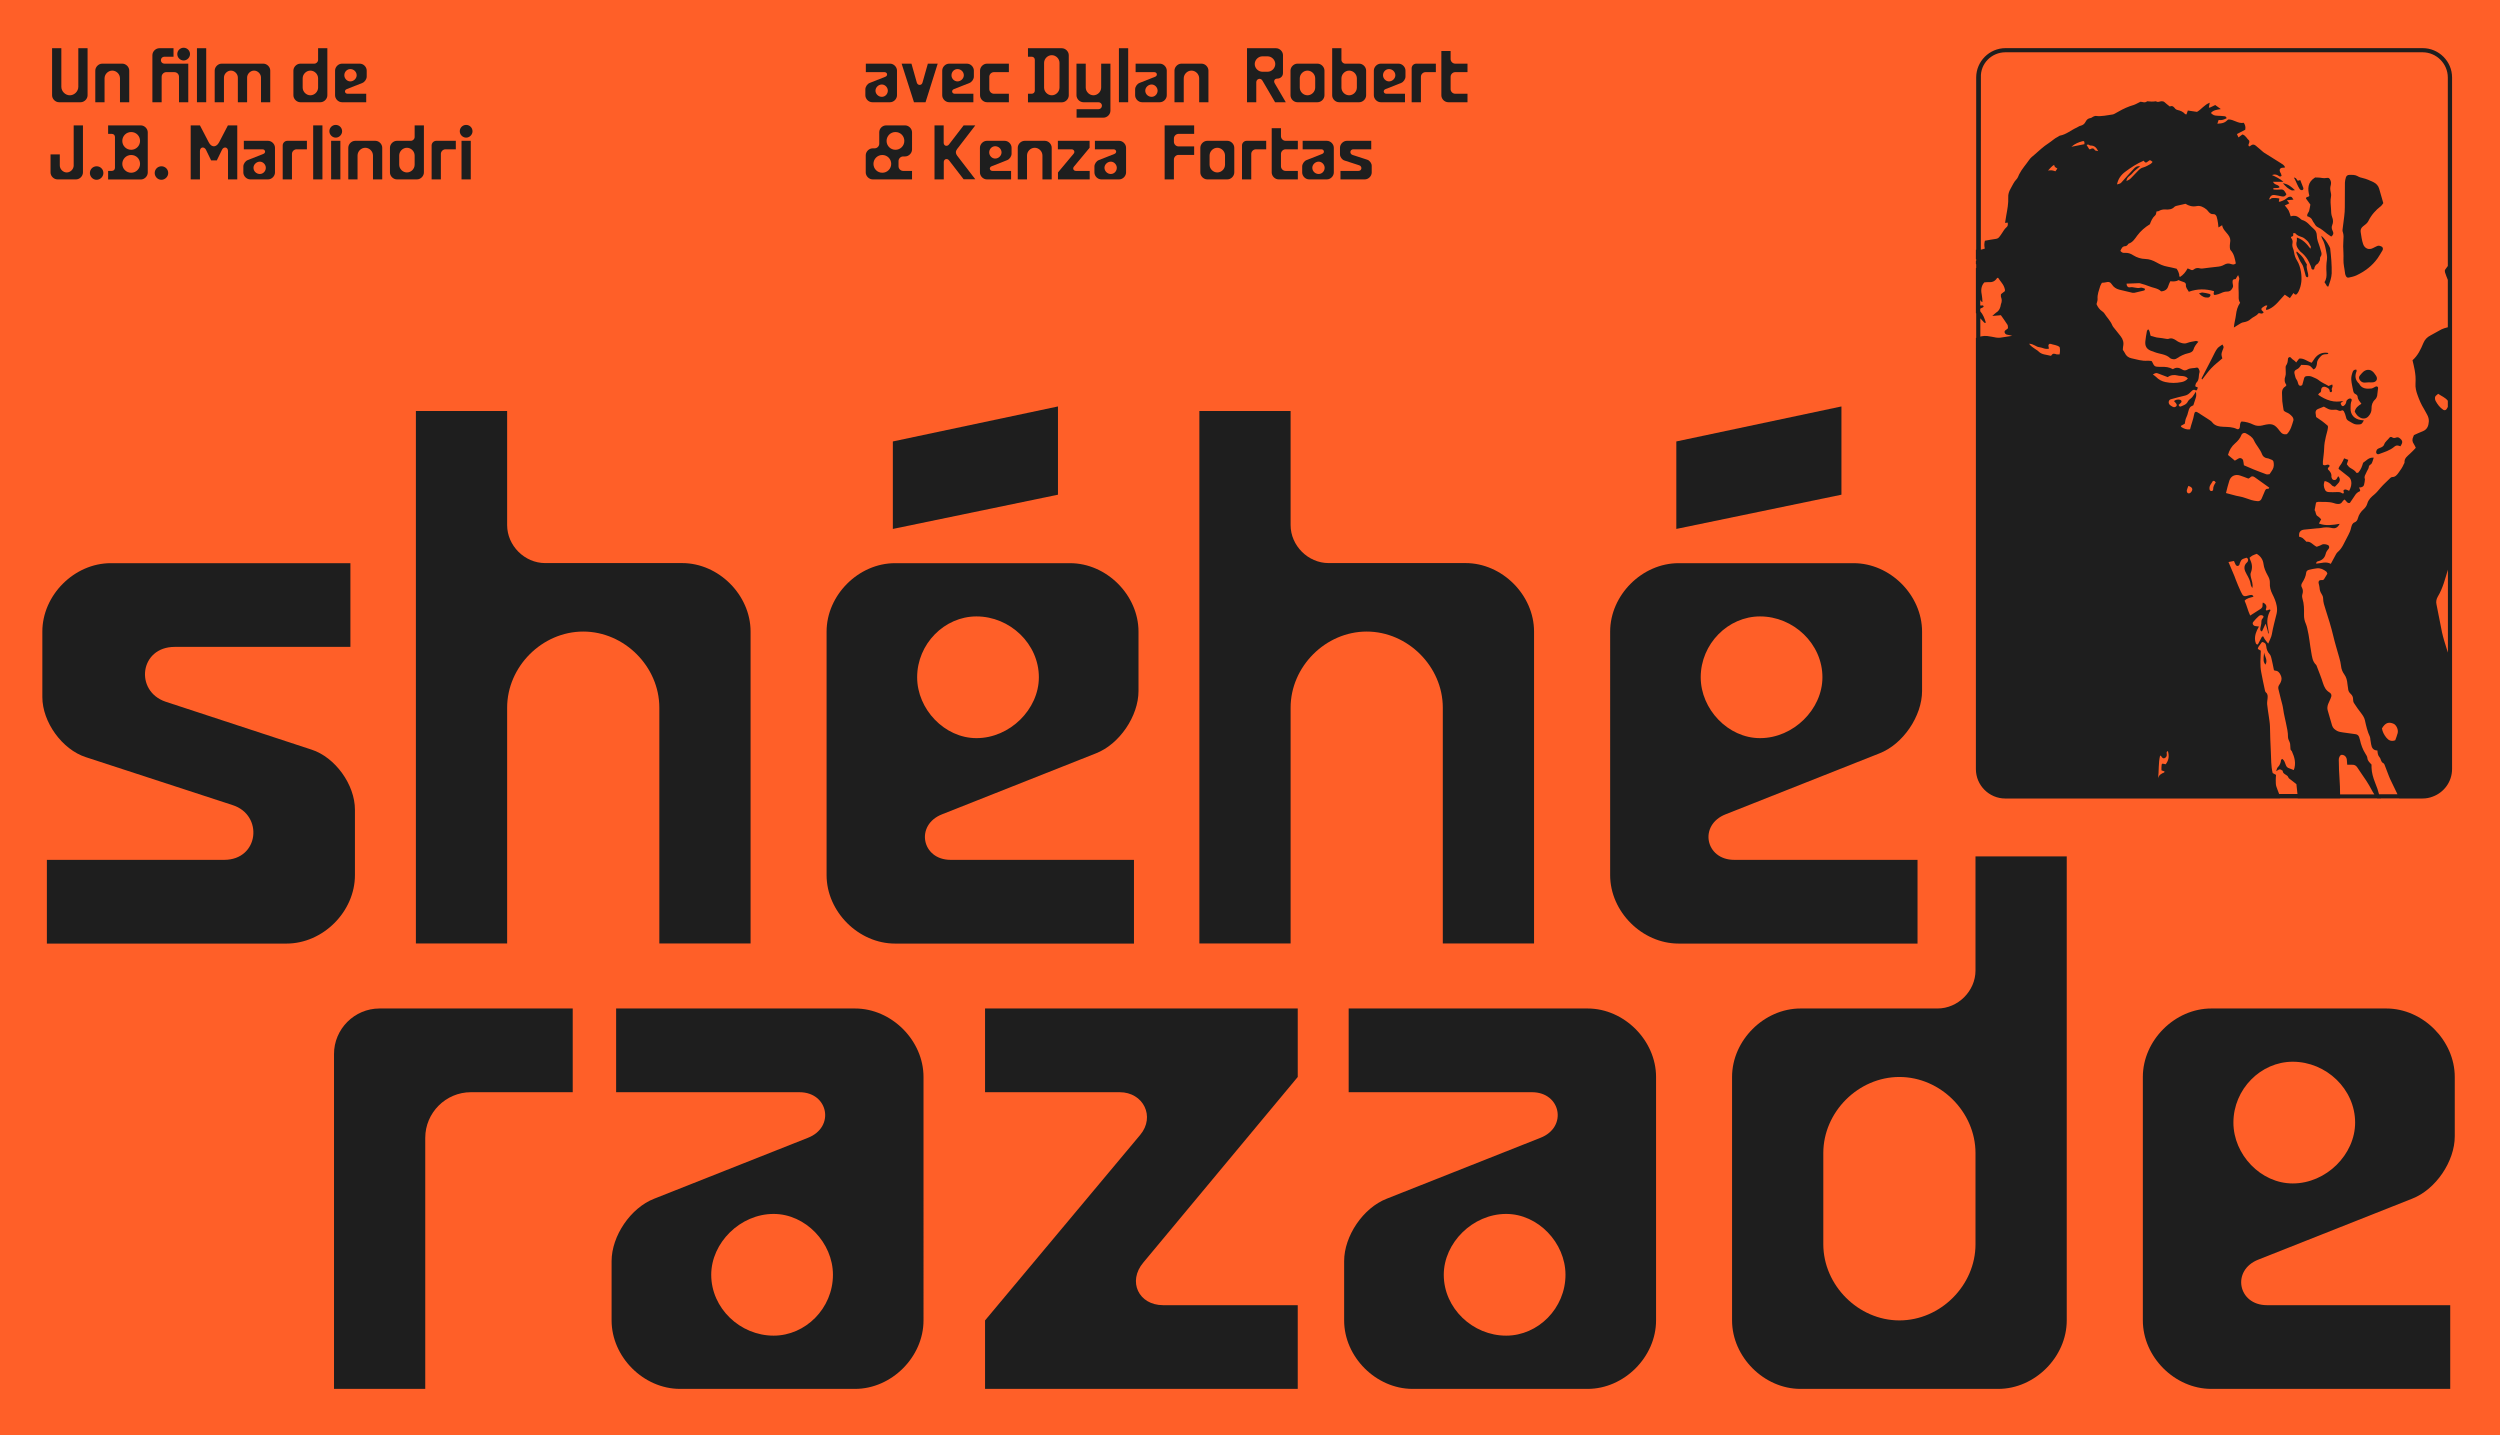 <?xml version="1.0" encoding="utf-8"?>
<!-- Generator: Adobe Illustrator 26.3.1, SVG Export Plug-In . SVG Version: 6.00 Build 0)  -->
<svg version="1.1" id="Calque_1" xmlns="http://www.w3.org/2000/svg" xmlns:xlink="http://www.w3.org/1999/xlink" x="0px" y="0px"
	 viewBox="0 0 2592 1488" style="enable-background:new 0 0 2592 1488;" xml:space="preserve">
<style type="text/css">
	.st0{fill:#FF5F28;}
	.st1{fill:#1E1E1E;}
</style>
<rect class="st0" width="2592" height="1488"/>
<g>
	<path class="st1" d="M48.6,891.5h183.8c36.3,0,41-46.5,8.7-56.8L88.9,785c-24.4-7.9-45-36.3-45-62.3v-67.8c0-37.9,33.1-71,71-71
		h248.4v86.8H181.1c-36.3,0-41.8,45.7-9.5,56.8l151.4,49.7c24.5,7.9,45,36.3,45,62.3v67.8c0,37.9-33.1,71-71,71H48.6V891.5z"/>
	<path class="st1" d="M431.2,426.1h94.6v118.3c0,21.3,18.1,39.4,39.4,39.4h142c37.9,0,71,33.1,71,71v323.4h-94.6V733.7
		c0-42.6-36.3-78.9-78.9-78.9s-78.9,36.3-78.9,78.9v244.5h-94.6V426.1z"/>
	<path class="st1" d="M1180.4,654.9v61.5c0,26-19.7,55.2-44.2,64.7l-159.3,63.1c-28.4,11-21.3,47.3,8.7,47.3h190.1v86.8H928
		c-37.9,0-71-33.1-71-71V654.9c0-37.9,33.1-71,71-71h181.4C1147.3,583.9,1180.4,617,1180.4,654.9z M925.7,457.7l171.2-36.3v91.5
		l-171.2,35.5V457.7z M1012.4,765.3c34.7,0,64.7-30,64.7-63.1c0-34.7-30-63.1-64.7-63.1c-33.1,0-61.5,28.4-61.5,63.1
		C950.9,735.3,979.3,765.3,1012.4,765.3z"/>
	<path class="st1" d="M1243.5,426.1h94.6v118.3c0,21.3,18.1,39.4,39.4,39.4h142c37.9,0,71,33.1,71,71v323.4h-94.6V733.7
		c0-42.6-36.3-78.9-78.9-78.9c-42.6,0-78.9,36.3-78.9,78.9v244.5h-94.6V426.1z"/>
	<path class="st1" d="M1992.8,654.9v61.5c0,26-19.7,55.2-44.2,64.7l-159.3,63.1c-28.4,11-21.3,47.3,8.7,47.3h190.1v86.8h-247.7
		c-37.9,0-71-33.1-71-71V654.9c0-37.9,33.1-71,71-71h181.4C1959.7,583.9,1992.8,617,1992.8,654.9z M1738,457.7l171.2-36.3v91.5
		L1738,548.4V457.7z M1824.8,765.3c34.7,0,64.7-30,64.7-63.1c0-34.7-30-63.1-64.7-63.1c-33.1,0-61.5,28.4-61.5,63.1
		C1763.3,735.3,1791.7,765.3,1824.8,765.3z"/>
</g>
<g>
	<g>
		<path class="st1" d="M393.5,1045.6h200.3v86.8H488.2c-26,0-47.3,21.3-47.3,47.3V1440h-94.6v-347
			C346.2,1066.9,367.5,1045.6,393.5,1045.6z"/>
		<path class="st1" d="M634.1,1369v-61.5c0-26,19.7-55.2,44.2-64.7l159.3-63.1c28.4-11,21.3-47.3-8.7-47.3H638.8v-86.8h247.7
			c37.9,0,71,33.1,71,71V1369c0,37.9-33.1,71-71,71H705.1C667.2,1440,634.1,1406.9,634.1,1369z M802.1,1384.8
			c33.1,0,61.5-28.4,61.5-63.1c0-33.1-28.4-63.1-61.5-63.1c-34.7,0-64.7,30-64.7,63.1C737.4,1356.4,767.4,1384.8,802.1,1384.8z"/>
		<path class="st1" d="M1021.3,1369l160.9-192.4c15.8-18.9,3.2-44.2-21.3-44.2h-139.6v-86.8h324.2v71l-160.1,192.4
			c-16.6,19.7-4.7,44.2,20.5,44.2h139.6v86.8h-324.2V1369z"/>
		<path class="st1" d="M1393.6,1369v-61.5c0-26,19.7-55.2,44.2-64.7l159.3-63.1c28.4-11,21.3-47.3-8.7-47.3h-190.1v-86.8H1646
			c37.9,0,71,33.1,71,71V1369c0,37.9-33.1,71-71,71h-181.4C1426.7,1440,1393.6,1406.9,1393.6,1369z M1561.6,1384.8
			c33.1,0,61.5-28.4,61.5-63.1c0-33.1-28.4-63.1-61.5-63.1c-34.7,0-64.7,30-64.7,63.1C1496.9,1356.4,1526.9,1384.8,1561.6,1384.8z"
			/>
		<path class="st1" d="M1795.8,1369v-252.4c0-37.9,33.1-71,71-71h142c21.3,0,39.4-18.1,39.4-39.4V887.9h94.6V1369
			c0,37.9-33.1,71-71,71h-205.1C1829,1440,1795.8,1406.9,1795.8,1369z M1969.3,1369c42.6,0,78.9-36.3,78.9-78.9v-94.6
			c0-42.6-36.3-78.9-78.9-78.9s-78.9,36.3-78.9,78.9v94.6C1890.5,1332.7,1926.8,1369,1969.3,1369z"/>
		<path class="st1" d="M2545.1,1116.6v61.5c0,26-19.7,55.2-44.2,64.7l-159.3,63.1c-28.4,11-21.3,47.3,8.7,47.3h190.1v86.8h-247.7
			c-37.9,0-71-33.1-71-71v-252.4c0-37.9,33.1-71,71-71h181.4C2512,1045.6,2545.1,1078.8,2545.1,1116.6z M2377.1,1227
			c34.7,0,64.7-30,64.7-63.1c0-34.7-30-63.1-64.7-63.1c-33.1,0-61.5,28.4-61.5,63.1C2315.6,1197.1,2344,1227,2377.1,1227z"/>
	</g>
</g>
<g>
	<path class="st1" d="M54,98.8V50h9.6v40c0,4.7,4.1,8.8,8.8,8.8s8.8-4.1,8.8-8.8V50h9.6v48.8c0,3.8-3.4,7.2-7.2,7.2H61.2
		C57.4,106,54,102.6,54,98.8z"/>
	<path class="st1" d="M134,73.2V106h-9.6V81.2c0-4.3-3.7-8-8-8c-4.3,0-8,3.7-8,8V106h-9.6V73.2c0-3.8,3.4-7.2,7.2-7.2h20.8
		C130.6,66,134,69.4,134,73.2z"/>
	<path class="st1" d="M165.2,50h14.7v8.8h-9.5c-2,0-3.6,1.6-3.6,3.6s1.6,3.6,3.6,3.6h24.8v40h-9.6V79.7c0-2.8-2.1-4.9-4.9-4.9h-8.3
		c-2.6,0-4.8,2.2-4.8,4.8V106H158V57.2C158,53.4,161.4,50,165.2,50z M190.4,49.5c3.6,0,6.6,2.9,6.6,6.6c0,3.5-3,6.6-6.6,6.6
		s-6.6-3.1-6.6-6.6C183.8,52.4,186.8,49.5,190.4,49.5z"/>
	<path class="st1" d="M204.2,50h9.6v56h-9.6V50z"/>
	<path class="st1" d="M229.8,66H273c3.8,0,7.2,3.4,7.2,7.2V106h-9.6V80.4c0-3.8-3.4-7.2-7.2-7.2c-3.8,0-7.2,3.4-7.2,7.2V106h-9.6
		V80.4c0-3.8-3.4-7.2-7.2-7.2c-3.8,0-7.2,3.4-7.2,7.2V106h-9.6V73.2C222.6,69.4,226,66,229.8,66z"/>
	<path class="st1" d="M304.2,98.8V73.2c0-3.8,3.4-7.2,7.2-7.2h14.4c2.2,0,4-1.8,4-4V50h9.6v48.8c0,3.8-3.4,7.2-7.2,7.2h-20.8
		C307.6,106,304.2,102.6,304.2,98.8z M321.8,98.8c4.3,0,8-3.7,8-8v-9.6c0-4.3-3.7-8-8-8c-4.3,0-8,3.7-8,8v9.6
		C313.8,95.1,317.5,98.8,321.8,98.8z"/>
	<path class="st1" d="M380.2,73.2v6.2c0,2.6-2,5.6-4.5,6.6l-16.2,6.4c-2.9,1.1-2.2,4.8,0.9,4.8h19.3v8.8h-25.1
		c-3.8,0-7.2-3.4-7.2-7.2V73.2c0-3.8,3.4-7.2,7.2-7.2H373C376.9,66,380.2,69.4,380.2,73.2z M363.2,84.4c3.5,0,6.6-3,6.6-6.4
		c0-3.5-3-6.4-6.6-6.4c-3.4,0-6.2,2.9-6.2,6.4C357,81.4,359.8,84.4,363.2,84.4z"/>
</g>
<g>
	<path class="st1" d="M52.4,178.8v-18.7H62v11.5c0,3.8,3.4,7.2,7.2,7.2c3.8,0,7.2-3.4,7.2-7.2V130H86v48.8c0,3.8-3.4,7.2-7.2,7.2
		H59.6C55.8,186,52.4,182.6,52.4,178.8z"/>
	<path class="st1" d="M93.2,179.4c0-3.9,3.1-7,7-7c3.8,0,7,3,7,7c0,3.7-3.2,7-7,7C96.3,186.5,93.2,183.1,93.2,179.4z"/>
	<path class="st1" d="M112.1,177.2h3.9c1.8,0,3.2-1.4,3.2-3.2v-32c0-1.8-1.4-3.2-3.2-3.2h-3.9V130H146c3.8,0,7.2,3.4,7.2,7.2v19v3.7
		v19c0,3.8-3.4,7.2-7.2,7.2h-33.9V177.2z M136,155.3c5.1,0,9.2-4.1,9.2-9.2c0-5.2-4.1-9.2-9.2-9.2s-9.2,4.1-9.2,9.2
		S130.9,155.3,136,155.3z M136,179.1c5.1,0,9.2-4.1,9.2-9.2c0-5.3-4.1-9.2-9.2-9.2s-9.2,4.1-9.2,9.2S130.9,179.1,136,179.1z"/>
	<path class="st1" d="M160.4,179.4c0-3.9,3.1-7,7-7c3.8,0,7,3,7,7c0,3.7-3.2,7-7,7C163.5,186.5,160.4,183.1,160.4,179.4z"/>
	<path class="st1" d="M197.6,130h9.7l9.1,17.5c1.4,2.8,3.4,4.2,5.4,4.2c1.8,0,3.9-1.4,5.4-4.2l9.1-17.5h9.7v56h-9.6v-29.4
		c0-4.4-4.6-4.8-6.2-1.4l-5.4,11.1h-5.9l-5.4-11.1c-1.7-3.4-6.2-3-6.2,1.4V186h-9.6V130z"/>
	<path class="st1" d="M252.3,178.8v-6.2c0-2.6,2-5.6,4.5-6.6l16.2-6.4c2.9-1.1,2.2-4.8-0.9-4.8h-19.3V146h25.1
		c3.8,0,7.2,3.4,7.2,7.2v25.6c0,3.8-3.4,7.2-7.2,7.2h-18.4C255.7,186,252.3,182.6,252.3,178.8z M269.4,180.4c3.4,0,6.2-2.9,6.2-6.4
		c0-3.4-2.9-6.4-6.2-6.4c-3.5,0-6.6,3-6.6,6.4C262.8,177.5,265.8,180.4,269.4,180.4z"/>
	<path class="st1" d="M297.9,146h20.3v8.8h-10.7c-2.6,0-4.8,2.2-4.8,4.8V186h-9.6v-35.2C293.1,148.2,295.3,146,297.9,146z"/>
	<path class="st1" d="M324.7,130h9.6v56h-9.6V130z"/>
	<path class="st1" d="M348.1,129.5c3.6,0,6.6,2.9,6.6,6.6c0,3.5-3,6.6-6.6,6.6c-3.6,0-6.6-3.1-6.6-6.6
		C341.5,132.4,344.5,129.5,348.1,129.5z M343.3,146h9.6v40h-9.6V146z"/>
	<path class="st1" d="M396.3,153.2V186h-9.6v-24.8c0-4.3-3.7-8-8-8c-4.3,0-8,3.7-8,8V186h-9.6v-32.8c0-3.8,3.4-7.2,7.2-7.2h20.8
		C393,146,396.3,149.4,396.3,153.2z"/>
	<path class="st1" d="M404.3,178.8v-25.6c0-3.8,3.4-7.2,7.2-7.2h14.4c2.2,0,4-1.8,4-4v-12h9.6v48.8c0,3.8-3.4,7.2-7.2,7.2h-20.8
		C407.7,186,404.3,182.6,404.3,178.8z M421.9,178.8c4.3,0,8-3.7,8-8v-9.6c0-4.3-3.7-8-8-8c-4.3,0-8,3.7-8,8v9.6
		C413.9,175.1,417.6,178.8,421.9,178.8z"/>
	<path class="st1" d="M452.3,146h20.3v8.8h-10.7c-2.6,0-4.8,2.2-4.8,4.8V186h-9.6v-35.2C447.5,148.2,449.7,146,452.3,146z"/>
	<path class="st1" d="M483.3,129.5c3.6,0,6.6,2.9,6.6,6.6c0,3.5-3,6.6-6.6,6.6c-3.6,0-6.6-3.1-6.6-6.6
		C476.7,132.4,479.7,129.5,483.3,129.5z M478.5,146h9.6v40h-9.6V146z"/>
</g>
<g>
	<path class="st1" d="M897.2,98.8v-6.2c0-2.6,2-5.6,4.5-6.6l16.2-6.4c2.9-1.1,2.2-4.8-0.9-4.8h-19.3V66h25.1c3.8,0,7.2,3.4,7.2,7.2
		v25.6c0,3.8-3.4,7.2-7.2,7.2h-18.4C900.6,106,897.2,102.6,897.2,98.8z M914.3,100.4c3.4,0,6.2-2.9,6.2-6.4c0-3.4-2.9-6.4-6.2-6.4
		c-3.5,0-6.6,3-6.6,6.4C907.7,97.5,910.8,100.4,914.3,100.4z"/>
	<path class="st1" d="M934.8,66H945l5.6,19.8c1,3,4.9,3,5.8,0L962,66h10.2l-12.6,40h-12L934.8,66z"/>
	<path class="st1" d="M1009.7,73.2v6.2c0,2.6-2,5.6-4.5,6.6l-16.2,6.4c-2.9,1.1-2.2,4.8,0.9,4.8h19.3v8.8h-25.1
		c-3.8,0-7.2-3.4-7.2-7.2V73.2c0-3.8,3.4-7.2,7.2-7.2h18.4C1006.4,66,1009.7,69.4,1009.7,73.2z M992.7,84.4c3.5,0,6.6-3,6.6-6.4
		c0-3.5-3-6.4-6.6-6.4c-3.4,0-6.2,2.9-6.2,6.4C986.4,81.4,989.3,84.4,992.7,84.4z"/>
	<path class="st1" d="M1016.1,98.8V73.2c0-3.8,3.4-7.2,7.2-7.2h22.7v8.8h-15.5c-2.6,0-4.8,2.2-4.8,4.8v12.8c0,2.6,2.2,4.8,4.8,4.8
		h15.5v8.8h-22.7C1019.5,106,1016.1,102.6,1016.1,98.8z"/>
	<path class="st1" d="M1065.8,97.2h3.9c1.8,0,3.2-1.4,3.2-3.2V62c0-1.8-1.4-3.2-3.2-3.2h-3.9V50h35.1c3.8,0,7.2,3.4,7.2,7.2v19v3.7
		v19c0,3.8-3.4,7.2-7.2,7.2h-35.1V97.2z M1090.5,98.8c4.3,0,8-3.7,8-8V65.2c0-4.3-3.7-8-8-8c-4.3,0-8,3.7-8,8v25.6
		C1082.5,95.1,1086.2,98.8,1090.5,98.8z"/>
	<path class="st1" d="M1116.2,113.2h22.7c2,0,3.6-1.6,3.6-3.6s-1.6-3.6-3.6-3.6h-15.6c-3.8,0-7.2-3.4-7.2-7.2V66h9.6v24.8
		c0,4.3,3.7,8,8,8c4.3,0,8-3.7,8-8V66h9.6v48.8c0,3.8-3.4,7.2-7.2,7.2h-27.9V113.2z"/>
	<path class="st1" d="M1160.1,50h9.6v56h-9.6V50z"/>
	<path class="st1" d="M1176.9,98.8v-6.2c0-2.6,2-5.6,4.5-6.6l16.2-6.4c2.9-1.1,2.2-4.8-0.9-4.8h-19.3V66h25.1c3.8,0,7.2,3.4,7.2,7.2
		v25.6c0,3.8-3.4,7.2-7.2,7.2h-18.4C1180.3,106,1176.9,102.6,1176.9,98.8z M1194,100.4c3.4,0,6.2-2.9,6.2-6.4c0-3.4-2.9-6.4-6.2-6.4
		c-3.5,0-6.6,3-6.6,6.4C1187.4,97.5,1190.4,100.4,1194,100.4z"/>
	<path class="st1" d="M1252.9,73.2V106h-9.6V81.2c0-4.3-3.7-8-8-8c-4.3,0-8,3.7-8,8V106h-9.6V73.2c0-3.8,3.4-7.2,7.2-7.2h20.8
		C1249.6,66,1252.9,69.4,1252.9,73.2z"/>
	<path class="st1" d="M1292.9,50h30.1c3.8,0,7.2,3.4,7.2,7.2v18.5c0,3.4-2.6,5.8-6,5.8c-2.6,0-4,2.4-2.6,4.8l11.5,19.7H1322
		l-13.1-22.4c-1.9-3.4-6.4-1.8-6.4,1.7V106h-9.6V50z M1308.9,74.4h5.3c4.3,0,8-3.7,8-8c0-4.3-3.7-8-8-8h-5.3c-4.3,0-8,3.7-8,8
		C1300.9,70.7,1304.6,74.4,1308.9,74.4z"/>
	<path class="st1" d="M1338,98.8V73.2c0-3.8,3.4-7.2,7.2-7.2h20.8c3.8,0,7.2,3.4,7.2,7.2v25.6c0,3.8-3.4,7.2-7.2,7.2h-20.8
		C1341.3,106,1338,102.6,1338,98.8z M1355.6,98.8c4.3,0,8-3.7,8-8v-9.6c0-4.3-3.7-8-8-8s-8,3.7-8,8v9.6
		C1347.6,95.1,1351.2,98.8,1355.6,98.8z"/>
	<path class="st1" d="M1381.2,98.8V50h9.6v12c0,2.2,1.8,4,4,4h14.4c3.8,0,7.2,3.4,7.2,7.2v25.6c0,3.8-3.4,7.2-7.2,7.2h-20.8
		C1384.5,106,1381.2,102.6,1381.2,98.8z M1398.8,98.8c4.3,0,8-3.7,8-8v-9.6c0-4.3-3.7-8-8-8s-8,3.7-8,8v9.6
		C1390.8,95.1,1394.4,98.8,1398.8,98.8z"/>
	<path class="st1" d="M1457.2,73.2v6.2c0,2.6-2,5.6-4.5,6.6l-16.2,6.4c-2.9,1.1-2.2,4.8,0.9,4.8h19.3v8.8h-25.1
		c-3.8,0-7.2-3.4-7.2-7.2V73.2c0-3.8,3.4-7.2,7.2-7.2h18.4C1453.8,66,1457.2,69.4,1457.2,73.2z M1440.1,84.4c3.5,0,6.6-3,6.6-6.4
		c0-3.5-3-6.4-6.6-6.4c-3.4,0-6.2,2.9-6.2,6.4C1433.9,81.4,1436.8,84.4,1440.1,84.4z"/>
	<path class="st1" d="M1468.4,66h20.3v8.8H1478c-2.6,0-4.8,2.2-4.8,4.8V106h-9.6V70.8C1463.6,68.2,1465.7,66,1468.4,66z"/>
	<path class="st1" d="M1494.4,98.8V52.9h9.6v8.3c0,2.6,2.2,4.8,4.8,4.8h12.7v8.8h-12.7c-2.6,0-4.8,2.2-4.8,4.8v12.8
		c0,2.6,2.2,4.8,4.8,4.8h12.7v8.8h-19.9C1497.7,106,1494.4,102.6,1494.4,98.8z"/>
</g>
<g>
	<path class="st1" d="M945.6,177.2v8.8h-40.8c-3.8,0-7.2-3.4-7.2-7.2V161c0-3.8,3.4-7.2,7.2-7.2h2c2.6,0,4.8-2.2,4.8-4.8v-11.8
		c0-4,3.3-7.2,7.2-7.2h19.6c3.8,0,7.2,3.4,7.2,7.2V155c0,3.8-3.4,7.2-7.2,7.2h-2c-2.6,0-4.8,2.2-4.8,4.8v5.4c0,2.6,2.2,4.8,4.8,4.8
		H945.6z M914.8,179.1c5.1,0,9.2-4.1,9.2-9.2s-4.1-9.2-9.2-9.2s-9.2,4.1-9.2,9.2C905.6,175.1,909.7,179.1,914.8,179.1z M928.4,155.3
		c5.1,0,9.2-4.1,9.2-9.2c0-5.2-4.1-9.2-9.2-9.2s-9.2,4.1-9.2,9.2S923.3,155.3,928.4,155.3z"/>
	<path class="st1" d="M968.8,130h9.6v18c0,3.3,3.5,4.3,5.5,1.8l15.2-19.8h12.1l-18.9,24.6c-1.7,2.2-1.6,4.6,0,6.7l18.9,24.6h-12.1
		L984,166.3c-1.9-2.5-5.5-1.5-5.5,1.8V186h-9.6V130z"/>
	<path class="st1" d="M1048.8,153.2v6.2c0,2.6-2,5.6-4.5,6.6l-16.2,6.4c-2.9,1.1-2.2,4.8,0.9,4.8h19.3v8.8h-25.1
		c-3.8,0-7.2-3.4-7.2-7.2v-25.6c0-3.8,3.4-7.2,7.2-7.2h18.4C1045.5,146,1048.8,149.4,1048.8,153.2z M1031.8,164.4
		c3.5,0,6.6-3,6.6-6.4c0-3.5-3-6.4-6.6-6.4c-3.4,0-6.2,2.9-6.2,6.4C1025.6,161.4,1028.4,164.4,1031.8,164.4z"/>
	<path class="st1" d="M1090.4,153.2V186h-9.6v-24.8c0-4.3-3.7-8-8-8c-4.3,0-8,3.7-8,8V186h-9.6v-32.8c0-3.8,3.4-7.2,7.2-7.2h20.8
		C1087.1,146,1090.4,149.4,1090.4,153.2z"/>
	<path class="st1" d="M1096.9,178.8l16.3-19.5c1.6-1.9,0.3-4.5-2.2-4.5h-14.2V146h32.9v7.2l-16.2,19.5c-1.7,2-0.5,4.5,2.1,4.5h14.2
		v8.8h-32.9V178.8z"/>
	<path class="st1" d="M1134.7,178.8v-6.2c0-2.6,2-5.6,4.5-6.6l16.2-6.4c2.9-1.1,2.2-4.8-0.9-4.8h-19.3V146h25.1
		c3.8,0,7.2,3.4,7.2,7.2v25.6c0,3.8-3.4,7.2-7.2,7.2h-18.4C1138,186,1134.7,182.6,1134.7,178.8z M1151.7,180.4
		c3.4,0,6.2-2.9,6.2-6.4c0-3.4-2.9-6.4-6.2-6.4c-3.5,0-6.6,3-6.6,6.4C1145.2,177.5,1148.2,180.4,1151.7,180.4z"/>
	<path class="st1" d="M1207.5,130h30.6v8.8h-16.2c-2.6,0-4.8,2.2-4.8,4.8v3.4c0,2.6,2.2,4.8,4.8,4.8h16.2v8.8h-16.2
		c-2.6,0-4.8,2.2-4.8,4.8V186h-9.6V130z"/>
	<path class="st1" d="M1244.5,178.8v-25.6c0-3.8,3.4-7.2,7.2-7.2h20.8c3.8,0,7.2,3.4,7.2,7.2v25.6c0,3.8-3.4,7.2-7.2,7.2h-20.8
		C1247.9,186,1244.5,182.6,1244.5,178.8z M1262.1,178.8c4.3,0,8-3.7,8-8v-9.6c0-4.3-3.7-8-8-8c-4.3,0-8,3.7-8,8v9.6
		C1254.1,175.1,1257.8,178.8,1262.1,178.8z"/>
	<path class="st1" d="M1292.5,146h20.3v8.8h-10.7c-2.6,0-4.8,2.2-4.8,4.8V186h-9.6v-35.2C1287.7,148.2,1289.9,146,1292.5,146z"/>
	<path class="st1" d="M1318.5,178.8v-45.9h9.6v8.3c0,2.6,2.2,4.8,4.8,4.8h12.7v8.8h-12.7c-2.6,0-4.8,2.2-4.8,4.8v12.8
		c0,2.6,2.2,4.8,4.8,4.8h12.7v8.8h-19.9C1321.9,186,1318.5,182.6,1318.5,178.8z"/>
	<path class="st1" d="M1350.1,178.8v-6.2c0-2.6,2-5.6,4.5-6.6l16.2-6.4c2.9-1.1,2.2-4.8-0.9-4.8h-19.3V146h25.1
		c3.8,0,7.2,3.4,7.2,7.2v25.6c0,3.8-3.4,7.2-7.2,7.2h-18.4C1353.5,186,1350.1,182.6,1350.1,178.8z M1367.2,180.4
		c3.4,0,6.2-2.9,6.2-6.4c0-3.4-2.9-6.4-6.2-6.4c-3.5,0-6.6,3-6.6,6.4C1360.6,177.5,1363.6,180.4,1367.2,180.4z"/>
	<path class="st1" d="M1389.8,177.2h18.6c3.7,0,4.2-4.7,0.9-5.8l-15.4-5c-2.5-0.8-4.6-3.7-4.6-6.3v-6.9c0-3.8,3.4-7.2,7.2-7.2h25.2
		v8.8h-18.5c-3.7,0-4.2,4.6-1,5.8l15.4,5c2.5,0.8,4.6,3.7,4.6,6.3v6.9c0,3.8-3.4,7.2-7.2,7.2h-25.2V177.2z"/>
</g>
<g>
	<path class="st1" d="M2429.6,249.6c-0.1,1.9-0.2,3.7-0.2,5.6c0.1,4.6,0.5,9.1,0.3,13.7c-0.2,5.1,1.2,9.9,1.7,14.8
		c0.1,0.8,0.4,1.6,0.8,2.4c0.6,1.3,1.6,2,3,1.7c2.6-0.6,5.3-1.1,7.7-2.2c8.8-4.1,16.4-9.8,22.1-17.7c1.9-2.7,3.5-5.6,5.2-8.4
		c0.9-1.6,0.3-3.5-1.4-4.1c-1.3-0.5-2.7-1.1-4.2-0.3c-1.3,0.7-2.7,1.2-3.9,1.9c-4.3,2.5-8.9,0.9-10.6-3.9c-1.4-4-1.9-8.5-2.6-12.8
		c-0.3-2.4,0.7-4.3,2.8-5.9c2-1.5,4.2-3.1,5.2-5.2c3.1-6.3,7.5-11.3,13.1-15.6c0.9-0.7,1.5-1.9,2.4-3c-1.4-5-2.8-10-4.3-15
		c-0.9-3.1-3-5.3-6-6.8c-3.6-1.7-7.1-3.3-11-4.2c-1.8-0.4-3.7-0.9-5.2-1.9c-2.7-1.6-5.6-1.4-8.5-1.4c-1.9,0-3.3,0.9-3.8,2.7
		c-0.5,1.8-1,3.6-1,5.4c-0.1,8.5,0,17-0.1,25.5c0,3.1-0.2,6.2-0.6,9.3c-0.5,4.7-1.2,9.4-1.8,14.2c-0.1,0.8,0.1,1.7,0.4,2.4
		C2430.1,243.8,2429.8,246.7,2429.6,249.6z"/>
	<path class="st1" d="M2394.2,218.2c-0.3,2-2.6,3.3-2,6c2.5,0.7,4.6,2.1,5.6,4.8c0.4,1.1,1.4,2,2,3.1c0.8,1.6,1.9,2.8,3.4,3.5
		c3.6,1.7,6.5,4.3,9.6,6.8c1.3,1,2.7,1.9,4.2,2.9c2.4-1.8,2.6-3.4,1.7-5.4c-1-2.1-1.7-4.1-0.7-6.4c1.2-2.7,1.1-5.6,0-8.3
		c-1.1-2.8-1.1-5.7-1.2-8.6c-0.3-4.3-0.9-8.6,0-12.9c0.3-1.6,0-3.3-0.4-4.9c-0.5-2.3-0.6-4.5,0.1-6.7c0.4-1.6,0.5-3.2-0.2-4.9
		c-0.8-2.2-1.8-3.2-4.1-2.7c-1.7,0.3-3.2,0.3-4.9,0c-2.4-0.5-4.9-0.4-7-0.5c-8,4.9-7.8,11.9-6,18.9c-0.8,1.9-3.3,0.6-3.5,2.9
		c1.5,2,3.1,4.2,4.6,6.3C2395.1,214.2,2394.6,216.2,2394.2,218.2z"/>
	<path class="st1" d="M2276.7,353.5c-3.1,0.6-6.2,1-9.1,2.1c-3.1,1.2-5.7,0.1-8.4-0.9c-1-0.4-1.8-1-2.7-1.6c-2.5-1.7-4.9-3-8.1-1.8
		c-1.1,0.4-2.5-0.1-3.7-0.2c-2.1-0.3-4.1-0.8-6.2-0.9c-3.2-0.1-5.9-1.5-8.7-2c-1-2.5-0.5-5-2.6-6.8c-0.5,0.7-1.2,1.3-1.3,2
		c-0.7,3.4-1.2,6.9-1.6,10.4c-0.5,4.9,1.2,8,5.6,9.8c1.3,0.5,2.7,0.9,4.1,1.5c5.3,2.1,11.5,1.9,16,6.2c0.4,0.4,1.1,0.6,1.7,0.8
		c1.9,0.6,3.5,0.6,5.3-0.6c3.6-2.4,7.5-4.4,11.8-5.3c2.3-0.5,4.7-1.5,5.4-3.8c0.9-3.1,2.7-5.4,5.1-8.1
		C2278.1,353.9,2277.4,353.4,2276.7,353.5z"/>
	<path class="st1" d="M2465.6,402.3c0.1-0.5-0.4-1.3-0.8-1.5c-0.4-0.3-1.2-0.2-1.7,0c-1.5,0.6-2.9,1.8-4.4,2c-5,0.5-10,0.4-12.8-5
		c-4.1-3.7-4.6-8-2.6-12.9c0.2-0.5-0.1-1.1-0.2-1.6c-2.3-0.4-3.5,1.1-3.9,2.5c-0.9,2.5-1.6,5.2-1.4,7.8c0.2,3.9,1.3,7.7,2,11.6
		c0.3,1.5,0.9,2.8,2.4,3.4c1.2,0.6,2.1,1.5,2.2,2.8c0.2,2.9,2.2,4.9,3.9,7.2c-3.1,2-6.2,4.2-6.9,8.2c1.9,3.6,3.6,5.3,6.3,6.5
		c2.9,1.2,5.9,0.6,7.9-1.7c2-2.2,3.3-4.8,3.2-7.9c-0.1-3.7,0.9-6.9,3.7-9.5c1-0.9,1.8-2.4,2.1-3.7
		C2465,407.7,2465.3,405,2465.6,402.3z"/>
	<path class="st1" d="M2468.7,463.9c-1,0.4-1.9,0.8-2.9,1.2c-1.3,0.6-1.8,1.7-2.1,2.9c-0.5,1.9,0.9,3.5,2.8,2.8
		c5.6-2.1,11.4-3.7,16-7.7c1.3-1.1,2.5-1.4,4-1.1c0.8,0.2,1.5,0.5,2.3,0.7c0.4-0.7,0.7-1.3,1-1.8c1-1.8,1.3-3.4-0.2-5.1
		c-1.5-1.6-3-3-5.4-2.1c-1.4,0.5-2.7,0.7-4.1-0.3c-0.9-0.7-2.2-0.4-2.8,0.5c-1.7,2.3-4.3,3.9-5.3,6.7
		C2471.5,462.3,2470.2,463.2,2468.7,463.9z"/>
	<path class="st1" d="M2414.9,255.2c-2.1-4-4.7-7.7-8.1-10.8c0.1,1.1,0.3,2.2,0.9,3.2c2,3.5,3,7.3,3.7,11.1c0.6,3.4,1.7,7,1.2,10.3
		c-0.7,4.6-0.8,9.1-0.5,13.6c0.2,3.6,0,6.9-2.1,9.9c0.7,1.1,1.2,2,1.8,2.8c0.5,0.7,0.6,2.1,2.3,1.7c1.5-4.4,3.2-8.9,3.4-13.6
		c0.2-8.7-0.6-17.3-1.6-26C2415.7,256.7,2415.3,255.9,2414.9,255.2z"/>
	<path class="st1" d="M2299.5,360.6c-1.2,1.3-2.1,3-3,4.6c-1.4,2.6-2.6,5.2-3.9,7.8c-3.3,6.4-6.7,12.9-10,19.3
		c-0.1,0.2,0.3,0.6,0.6,1.2c3.2-4,6-8.1,9.4-11.7c3.5-3.7,7.6-6.8,11.5-10.2c-1.2-4.3-1.2-4.3,0.2-8.3c0.4-1.2,1.1-2.3,1.1-3.5
		c0-0.8-0.8-1.7-1.2-2.6C2302.4,358.5,2300.7,359.4,2299.5,360.6z"/>
	<path class="st1" d="M2451.6,396.7c1.2,0,2.5-0.2,4.3-0.3c1.1,0,2.8,0.2,4.4,0c3.9-0.5,5.3-3.8,3-7.1c-0.6-0.8-1.2-1.7-1.8-2.5
		c-3.1-4-7.5-4.5-11.3-1.3c-1.2,1.1-2.3,2.4-3.4,3.7c-1.4,1.7-1.3,3.3,0.1,5.1C2448,395.8,2449.6,396.7,2451.6,396.7z"/>
	<path class="st1" d="M2391.8,274.2c-0.8-1.4-1.8-2.8-2.5-4.3c-1.7-3.9-4.9-6.4-8-9.2c-0.2,0.7-0.6,1.2-0.4,1.5
		c2,3.9,3.2,8.1,5.8,11.6c0.7,0.9,1.1,2.2,1.5,3.4c0.7,2.6,1.3,5.2,2.1,7.8c0.3,1.1,0.5,2.6,2.3,2.4c0.2-0.4,0.6-0.7,0.6-1
		C2393.3,282.2,2390.8,278.4,2391.8,274.2z"/>
	<path class="st1" d="M2387,197.1c0.9-0.2,1.5-1.3,1-2.5c-1-2.7-2.1-5.3-3.1-7.9c-1,0.3-1.7,0.5-2.4,0.7c-1.4-0.6-1.2-3.1-4.2-3.3
		c2.5,4.2,3.6,8.3,6,11.9C2385.1,196.9,2385.9,197.3,2387,197.1z"/>
	<path class="st1" d="M2289.1,308.5c0.6,0,1.3-0.2,1.7-0.6c0.5-0.5,1-1.3,1.1-2c0.1-0.3-0.7-1.1-1.2-1.2c-2.4-0.6-4.8-1.2-7.2-1.4
		c-1.1-0.1-2.3,0.6-3.6,0.9C2283.1,307.6,2285.7,308.7,2289.1,308.5z"/>
	<path class="st1" d="M2375.9,197.3c0.8,0.3,1.8,0,3.5-0.1c-3.7-3.5-7-6.4-12.5-7.2C2369.9,193.4,2372.4,195.9,2375.9,197.3z"/>
	<path class="st1" d="M2348.8,689.1c2.8-4.6-0.9-8.5-1.3-12.7C2346.4,684.4,2346.6,686.2,2348.8,689.1z"/>
	<path class="st1" d="M2511.8,49.9h-432.4c-16.8,0-30.5,13.7-30.5,30.5v178.5c-0.1,0-0.2,0-0.3,0v9.8c0.1,0,0.2,0,0.3,0v1.8
		c-0.1,0-0.2,0-0.3,0v3.3c0.1,0,0.2,0,0.3,0.1v3.9c-0.1,0.1-0.2,0.1-0.3,0.2v46.6c0.1,0.1,0.2,0.2,0.3,0.3v25.4
		c-0.1,0-0.2,0.1-0.3,0.1v447c0,16.8,13.7,30.5,30.5,30.5h284.8c0,0,0-0.1,0-0.1h18.4c0,0,0,0.1,0,0.1h43.9c0,0,0-0.1,0-0.1h38.3
		c0,0,0,0.1,0,0.1h4.2c0,0-0.1-0.1-0.1-0.1h18.9c0,0,0,0.1,0,0.1h24.1c3.8,0,7.4-0.7,10.7-2c11.7-4.3,20-15.5,20-28.6v-717
		C2542.3,63.6,2528.6,49.9,2511.8,49.9z M2485.9,760.1c-0.6,2.6-1.7,5-2.5,7.4c-4.2,1.6-7,0.1-9.4-2.9c-2.2-2.8-3.8-5.8-4.4-9.4
		c0.5-0.7,0.9-1.5,1.4-2.1c3.1-4,6.2-4.7,10.9-2.6C2484.6,751.9,2486.8,756.5,2485.9,760.1z M2536.5,424.3c-0.7,1.1-2.2,1.3-3.3,0.6
		c-3.5-2.3-6-5.6-8-9.3c-0.6-1.2-0.8-3-0.4-4.2c0.4-1.2,1.9-1.9,3.1-3.1c3.4,2.4,7.4,3.8,10,7.2v6.4
		C2537.5,422.8,2537,423.6,2536.5,424.3z M2538,590.6v86c-0.3-0.8-0.5-1.6-0.8-2.4c-1.1-3.4-2.1-6.7-3.1-10.1
		c-0.8-2.8-1.6-5.6-2.2-8.4c-2-9.8-3.8-19.6-5.8-29.3c-0.6-2.8,0-5.4,1.4-7.8C2532.8,609.8,2535.1,600.1,2538,590.6z M2079.3,54.2
		h432.4c14.4,0,26.2,11.8,26.2,26.2v195.4c-1,1.2-1.8,2.4-2.7,3.7c-0.5,0.7-0.5,2-0.2,2.9c0.9,2.6,1.8,5.2,2.9,7.8v49.1
		c-0.2,0.1-0.5,0.1-0.7,0.2c-2,0.5-4,1.1-5.9,2c-3.9,2-7.5,4.3-11.4,6.3c-3.5,1.8-5.9,4.3-7.4,8c-2.7,6.5-5.7,12.9-11.2,17.7
		c0.8,3.4,1.6,6.7,2.2,9.9c0.4,2.2,0.7,4.5,0.9,6.8c0.1,2.5,0.2,5,0,7.5c-0.3,4.1,0.7,7.9,2,11.6c1.8,5.1,3.9,10.1,6.8,14.7
		c1.2,2,2.2,4,3.3,6c1.2,2.2,1.9,4.7,1.7,7.2c-0.3,4.4-1.7,8.1-6.2,9.9c-3.1,1.2-6.1,2.6-9.2,4c-0.2,0.5-0.5,1.1-0.7,1.7
		c-1.3,2.7-1.2,5.1,0.6,7.6c0.8,1.1,1.3,2.5,2,3.9c-2,2.1-3.8,4.1-5.8,5.9c-2.8,2.7-6.3,4.8-5.9,9.5c0,0.5-0.6,1.1-0.8,1.6
		c-1.3,3.3-3.4,6.1-5.5,9c-1.6,2.2-3.3,4.3-6.4,4.3c-0.6,0-1.3,0.3-1.7,0.7c-3.5,3.5-7.3,6.8-10.5,10.5c-2,2.3-3.9,4.8-6.3,6.8
		c-3.2,2.6-6.2,5.3-7.4,9.6c-0.6,2.1-1.9,4.1-3.7,5.7c-2.8,2.5-5,5.5-6,9.3c-0.4,1.8-1.4,3.6-3.3,4.3c-2.6,1-3.1,3.2-3.7,5.4
		c-0.4,1.4-0.6,2.8-1.2,4.1c-1,2.3-2.1,4.5-3.3,6.7c-2.8,5.1-4.7,10.7-9.4,14.6c-0.8,0.6-1.4,1.6-1.9,2.5c-1.8,3.2-3.4,6.4-5.3,9.8
		c-5.1-2.8-10.1-0.5-15.2-0.2c0.1-0.6,0.1-0.8,0.1-1c0.6-1.4,1.9-1.5,3-1.8c3.7-1.2,5.9-3.6,6.8-7.4c0.3-1.2,0.8-2.4,1.5-3.3
		c1.1-1.5,2.8-2.7,1.8-4.9c-0.7-1.4-4.8-2.3-6.9-1.5c-0.8,0.3-1.5,0.8-2.2,1.1c-1.1,0.5-2.3,0.9-3.5,1.3c-3.8-1.6-6.2-6-10.7-5.2
		c-4.1-4.3-4.1-4.3-7.6-5.3c-0.1-3.2,0.2-4.2,1-5.2c1.1-1.5,2.7-1.9,4.4-2.1c4.3-0.5,8.7-0.9,13-1.3c1.4-0.1,2.9-0.1,4.3-0.4
		c3.7-0.8,7.4-0.9,11.1,0c3.9,1,6.3-0.5,8.3-4.3c-7.3,1.2-14.2,2.4-21.5-0.3c0.9-1.6,1.5-2.8,2.3-4.4c-1.1-1.1-2.2-2.4-3.6-3.2
		c-2.5-1.4-1.6-4.4-3.2-6.2c0.5-2.6,1-5.2,1.5-8c0.7-0.2,1.5-0.7,2.3-0.7c5.4,0.3,10.8-0.4,16.1,1.3c1.2,0.4,2.4,0.8,3.6,0.9
		c2.2,0.2,4.1-0.2,5.3-2.4c0.5-0.8,1.3-1.4,2.1-2.2c2.1,1.2,2.7,4.4,5.7,3.5c1.6-2.3,3.3-4.7,4.8-7.1c1.3-2.2,2.9-4,5.4-4.9
		c0.3-0.1,0.3-0.7,0.5-1.1c-0.3-0.8-0.6-1.5-1.2-2.9c2.3,0.1,4.4-0.5,5.1-2.6c0.6-1.9,0.8-4,1-6c0.1-0.4-0.4-0.8-0.4-1.2
		c0-0.8,0-1.6,0.3-2.4c0.6-1.5,1.4-3,2.1-4.5c0.7-1.5,1.9-3,2-4.5c0.1-2.2,2.1-2.3,2.9-3.6c1-1.7,1.4-3.8,2.2-6.1
		c-5.2-0.5-7.7,3.2-11,5.3c-0.6,1.9-1.1,3.7-1.9,5.4c-0.8,1.7-1.8,3.3-3,4.7c-0.3,0.4-2,0.5-2.2,0.2c-1.6-2.7-4.3-3.7-6.7-5.3
		c-1.3-0.9-2.2-2.4-3.1-3.5c0.6-1.7,1-3,1.5-4.5c-1.6-0.6-2.9-1-4.3-1.6c-1,2.1-1.8,4-2.9,5.7c-1.1,1.7-2.6,3.1-2.9,5.2
		c3.6,2.9,7,5.6,10.4,8.2c1.4,1.1,2.2,2.4,2.6,4.1c0.9,3.8-0.2,7.2-2,10.5c-2.2-0.8-4-2.5-5.9-0.4c0.1,0.4,0.1,0.8,0.2,1.2
		c0.1,0.5,0.2,1,0.3,1.6c-0.6,0.1-1.4,0.5-1.7,0.2c-1.8-1.4-3.8-1.4-5.9-1.3c-2.7,0.2-5.4,0.1-8.1,0c-1.5-0.1-3-0.6-3.7-2
		c-1.6-3-2-6.1-0.5-9.5c3.2,0.8,5.6,2.3,7.5,4.6c0.7,0.8,2.1,1,3,1.4c1.6-1.7,3-2.9,4.1-4.4c1.1-1.4,1.3-3.1,0.7-4.7
		c-0.2-0.6-0.8-1.1-1.4-1.9c-0.7,1.3-1.1,2.3-1.8,3.1c-1.3,1.5-3.9,1.1-4.6-0.7c-0.2-0.6-0.6-1.2-0.6-1.8c0.4-3.3-1.3-5.5-3.5-7.6
		c-0.2-0.2-0.1-0.8-0.1-1.2c0.3-1.2,2.2-1.4,1.6-3c-2-2.2-4.3,1.3-6.8-0.8c0-0.8-0.1-2.1,0-3.2c0.4-4.5,1.2-9.1,1.3-13.6
		c0.1-4.2,0.8-8.3,1.8-12.3c0.5-2.2,1.1-4.4,1.7-6.6c0.4-1.8,0.7-3.7,0.2-4.6c-2.4-2-4.1-3.5-5.9-4.8c-2-1.5-4-2.8-6.1-4.2
		c-0.2-1.4-0.5-2.9-0.6-4.3c-0.1-1.9,0.7-3.3,2.4-4c2.1-0.9,4.2-1.7,6.2-2.5c2.1,1.1,4,2.4,6.1,3c2,0.5,4.1,0.3,6.2,0.2
		c2.2,0,4.1,2.3,6.5,0.6c0.3-0.2,1.7,0.5,2,1.1c0.9,1.9,1.7,3.8,2.1,5.8c0.3,2.1,1.3,3.4,3.1,4.3c1.3,0.7,2.5,1.5,3.8,2.2
		c2.3,1.4,4.8,1.5,7.3,1.2c2-0.2,2.3-0.5,4.4-4.1c-1.1-0.2-2.1-0.3-3-0.4c-6.8-0.9-11-5.4-10.8-12.1c0.1-2.7-0.1-5.4,1.1-8
		c0.2-0.4-0.1-1.1-0.1-1.6c-1.4-1.2-2.6-0.5-3.6,0.1c-0.8,0.5-1.7,1.5-1.8,2.3c-0.2,2-1.1,3.5-2.7,4.6c-0.9,0.6-1.9,0.3-2.5-0.9
		c-0.3-0.5-0.4-1.2-0.7-2c0.9-0.7,1.9-1.4,2.8-2.2c-4.6,0.9-8.9,1-13.4-0.2c-4.7-1.3-8.7-3.4-12.7-6.2c0.5-0.7,0.7-1.5,1.1-1.7
		c1.4-0.7,2-1.2,2-3.2c0-3,2.6-4.2,5.3-2.9c1.6,0.8,3.5,1.5,3.5,3.9c0,0.7,0.8,1.6,1.8,1.1c0.4-0.2,0.9-1.2,0.7-1.5
		c-0.8-1.5,0-2.7,0.5-4.1c0.2-0.6-0.1-1.4-0.3-2.3c-1.5,0.6-2.6,1.1-3.8,1.6c-3.5-2.2-7.4-3.6-10.6-6.3c-1.7-1.4-4.1-2.1-6.1-3.1
		c-2-1-4-1-6.1-0.8c-1.4,0.1-2.3,1-2.6,2.3c-0.6,2.2-1.1,4.4-1.8,6.6c-0.2,0.6-1.3,1.1-2,1.1c-0.7,0-1.7-0.6-1.9-1.2
		c-0.8-1.7-0.9-3.7-2-5.1c-1.1-1.4-1.4-2.9-1.8-4.5c-1-3.4-0.9-4.9,1.9-6.2c2.2-1,3.4-2.8,4.6-4.7c2.9,0.2,5.7-0.1,8.2,0.7
		c1.7,0.5,3,2.6,4.7,4.1c0.7-0.6,1.5-0.9,1.9-1.5c1-1.6,1.5-3.4,1.6-5.3c0.2-3.1,2.3-5.2,4.3-7.3c1.7-1.7,3.7-1.7,5.8-1.8
		c0.5,0,1.1-0.2,1.7-0.3c-0.3-0.5-0.5-1-0.8-1.1c-5.4-0.7-9.8,1.2-13.1,5.4c-1.2,1.6-2.3,3.3-3.4,4.9c-4.7-1.4-8.2-5-13-4.3
		c-1,1.3-1.8,2.4-3.1,4c-1.6-2.3-3.9-2.8-5.3-4.8c-1-1.4-3-0.7-3.2,1c-0.2,2.5-0.4,4.9-2,7c-0.6,0.8-0.4,2.4-0.4,3.6
		c-0.1,2.5,0.5,5.2-0.3,7.4c-1.3,3.5-0.9,6.4,1.1,9.3c-0.5,0.6-0.8,1.3-1.3,1.6c-2.5,1.4-3.3,3.7-3.3,6.3c0,2.9,0.1,5.8,0.3,8.7
		c0.3,3.1,0.9,6.1,1.4,9.5c1.2,2,4.1,2.2,6,3.8c2.1,1.7,4.3,3.4,4.2,6.4c-1.6,5.2-2.8,10.5-6.8,14.5c-3.2,0.7-5.4-0.4-7.4-3.2
		c-5.4-7.4-8.3-8.2-17-6.1c-0.2,0-0.4,0.2-0.6,0.2c-3.3,0.8-6.7,0.8-9.7-0.7c-3.9-1.9-7.9-3.1-12.3-3.3c-1.9,1.5-1.5,3.7-1.8,5.8
		c-0.2,1.8-1.6,2.8-3.1,2c-4.5-2.2-9.2-2.1-14-2.3c-4.3-0.2-8.7-0.8-11.7-4.8c-0.8-1.1-2.2-1.9-3.4-2.7c-3.8-2.5-7.7-5-11.5-7.4
		c-2-1.3-3.3-0.6-3.7,2.1c-0.9,5.3-3,10.2-4.2,15.4c-3.7,0.6-6.4-0.7-9.1-2.4c-0.2-0.2-0.3-0.6-0.5-1.1c1.4-0.8,2.8-1.6,4.1-2.3
		c0.5-2.3,0.6-4.5,1.5-6.2c1-1.9,1.5-3.8,2-5.8c0.4-1.8,1-3.7,2.1-5.1c0.8-1,2.4-1.5,3.3-2c0.9-2.7,1.6-5.1,2.4-7.4
		c0.7-1.9,0.8-3.8,0.2-6.7c-1.6,2.4-2.5,4.2-3.8,5.7c-1.4,1.6-3.6,2.6-4.4,4.3c-1.5,3.3-4.5,4.1-7.3,5.3c-1.1,0.5-2-0.2-2.4-1.6
		c0.8-0.8,1.8-1.5,2.6-2.4c0.9-1,0.4-2.5-1-2.9c-2.3-0.6-4.4-0.2-6.4,1.3c0.9,1,1.8,1.8,2.5,2.9c0.6,1,0.5,2.1-0.4,2.8
		c-0.6,0.4-1.6,0.8-2.2,0.7c-1.2-0.3-2.3-1-3.3-1.7c-1.5-1-2.4-2.4-2-4.2c0.4-1.7,1.6-2.3,3.1-2.6c4.4-1.1,8.7-2.5,13.2-3.4
		c2-0.4,3.5-1.2,4.9-2.4c0.9-0.8,1.8-1.7,2.7-2.6c1.1-1.1,2.2-1.6,3.9-0.7c1.2,0.7,1.7-0.7,2-1.6c0.3-1,0.4-2.1-1.4-1.8
		c-0.3,0-1-0.9-0.9-1.2c0.3-1.2,0.5-2.6,1.3-3.4c3.1-3,1.9-7.1,3.1-10.6c0.3-1-0.3-2.5-0.8-3.6c-0.3-0.6-1.4-1.5-1.9-1.3
		c-3.2,0.9-6.7,0.2-9.7,2c-2,1.3-3.9,1.2-5.8-0.1c-3.1-2-6.2-2.4-9.4-0.2c-3.8-2.2-7.9-2.6-12.1-2.4c-0.4,0-0.8,0-1.2,0
		c-5.8-0.2-5.8-0.2-8.3-5.4c-0.1-0.2-0.3-0.3-0.6-0.7c-1.2-0.1-2.7-0.4-4.1-0.3c-5.7,0.5-11.1-1.3-16.6-2.5c-3.3-0.7-5.6-2.5-7-5.6
		c-0.5-1.1-1.3-2.1-2-3.1c0.1-1.3,0-2.5,0.3-3.7c0.9-4-0.2-7.4-2.6-10.5c-1.8-2.3-3.6-4.5-5.4-6.8c-1.1-1.5-2.6-2.9-3.3-4.6
		c-1.9-4.7-5.6-8.1-8.2-12.3c-0.5-0.8-1.4-1.6-2.2-2.1c-2.9-1.9-4.7-4.6-5.9-7.5c0.4-1.9,1.2-3.6,1.1-5.2c-0.4-4.8,1.4-9,2.7-13.4
		c0.4-1.3,1.3-2.5,1.8-3.5c1.7-0.2,3-0.1,4.1-0.5c2.8-0.8,4.7-0.3,6.3,2.3c1.7,2.7,4.4,4.5,7.5,5.3c4.6,1.2,9.3,2.2,13.9,3.3
		c0.6,0.1,1.3,0.1,1.8,0c3.2-0.7,6.4-1.5,9.7-2.3c0.9-0.2,1.5-0.6,1.2-2c-1.4-0.4-3.2-1.4-4.5-1c-3.8,1.2-7.3-1.2-11-0.4
		c-1.8,0.4-3.4-1.1-3.5-3.8c4.4-0.2,8.8-0.4,13.1-0.5c0.8,0,1.6,0.3,2.4,0.6c2.4,0.7,4.8,1.3,7.1,2.3c4.5,2,9.8,2.1,13.3,5.6
		c4.1-0.3,6.5-2.1,7.5-5.8c0.4-1.6,1.3-3,2-4.7c3.2,0.3,6.2,0.4,8.4-1.2c2.1,0.8,3.6,1.5,5.1,1.9c1.7,0.4,2.8,1.6,2.7,3
		c-0.4,3.1,1.8,4.8,3,7.2c8.8-3.2,17.5-3.1,26.1-0.6c-0.1,0.5-0.1,0.7-0.1,0.9c-0.7,2.4-0.1,3.4,1.9,2.9c1.8-0.4,3.7-0.9,5.3-1.7
		c2.1-1,4.1-1.7,6.5-1.7c3,0.1,4.9-1.8,6-4.6c0.5-1.3-0.1-2.4-0.2-3.6c-0.2-2.1-0.9-4.8,2.9-4.7c0.3,0,0.6-0.9,0.9-1.4
		c0.5-0.8,1-1.5,1.8-2.8c0.6,1.9,1.5,3.2,1.2,4.2c-1.6,6-0.3,12-0.6,18c-0.1,2.3,0.1,4.5,1.5,6.5c-2.7,3.9-3.8,8.2-4.3,12.5
		c-0.5,4.2-1.8,8.3-2.2,13.2c2-1.3,3.4-2.2,4.8-3c1.6-0.9,3.2-2.2,5-2.4c3-0.5,5.6-1.4,7.8-3.5c2.3-2.1,5.5-2.9,7.5-5.4
		c0.2-0.3,0.6-0.5,0.9-0.7c1.8,0.4,3.6,1.3,4.9-0.9c-0.4-0.4-0.6-0.7-0.9-0.9c-1.7-1.3-2-2.8-0.6-3.8c1.2-0.9,2.4-1.7,3.7-2.3
		c0.4-0.2,1,0.1,1.6,0.2c-0.3,1.5-1.9,2.5-1.1,4.5c0.9-0.3,1.9-0.4,2.7-0.8c7.1-3.2,11.2-9.7,16.5-15.1c1.7,1.2,3.3,2.3,5.3,3.6
		c1.4-2,2.6-3.7,3.7-5.3c1.7,2.1,2.7,2.2,4,0.5c0.5-0.7,1-1.4,1.3-2.1c3.1-6.4,3.6-13.2,2.5-20.1c-0.7-4.3-1.9-8.5-4.3-12.3
		c-1.6-2.5-2.4-5.3-2.9-8.2c-0.2-1.2-0.4-2.5-0.9-3.6c-0.8-2-1.2-3.8-0.7-6c0.4-1.8-0.1-3.7-1.4-5.3c-0.2-0.2-0.1-0.6-0.2-1
		c0.8-0.4,1.5-0.7,2.2-1c0-0.3,0-0.5,0.1-0.7c0-0.8,0.1-1.5,0.1-2.3c0.7,0.1,1.8-0.1,2.2,0.3c1.8,2.3,4.5,3,7,3.9
		c1.9,0.7,3.1,1.9,4.5,3.1c2.3,1.8,3.2,4.3,4.5,6.7c0.2,0.4-0.2,1.1-0.4,2.2c-3.8-5.1-7.7-9.5-14.1-11.6c0,1.5,0.2,2.7-0.1,3.8
		c-1.4,4.5,1,7.6,3.6,10.6c0.5,0.6,1.3,1.1,1.9,1.6c3.1,2.8,5.7,6.1,7.4,9.9c0.9,2.1,2,4.1,2.4,6.3c0.1,0.5,0.8,1,1.4,1.1
		c0.4,0.1,1.4-0.4,1.4-0.8c0.3-2.4,1.4-4.2,3.6-5.4c0.8-0.4,1-1.7,1.7-2.5c1.2-1.4,0.3-3.5,1.2-4.6c1.6-2,1.2-3.8,0.5-5.9
		c-0.5-1.6-0.9-3.2-1.4-4.8c-1.3-3.7-2.8-7.3-2.9-11.4c0-2.5-1-5.1-3-6.7c-4-3.2-6.8-8-12.2-9.4c-1.1-0.3-2-1.5-2.9-2.2
		c-2.7-2.2-5.6-2.7-9-1.6c-0.7-2.1-1.2-4.2-2.1-6c-1.1-1.9-2.6-3.5-4-5.3c0.9-0.3,4.4-1.9,4.7-2.2c-0.7-1-1.5-1.9-2.5-3.2
		c2.3-0.2,4.2-0.4,6.8-0.6c-1-1.3-1.4-2.5-2.2-2.8c-0.8-0.4-2.1-0.3-2.9,0.1c-1.4,0.7-2.6,2-4,2.8c-1.6,0.9-3.4,1.5-5.1,2.1
		c-0.3,0.1-0.7-0.2-1-0.3c0.2-0.9,0.4-1.9,0.6-3.1c-1.6-0.2-2.8-0.5-4-0.5c-1.2-0.1-2.5,0-3.7,0.1c-1.1,0.1-1.6,1.9-3,1.2
		c1.4-3.7,3.1-4.9,6.3-4.3c2.2,0.4,4.5,0.7,6.7,1.3c2.4,0.6,3.9-0.1,5-2.2c-2.9-5.1-3.2-5.2-8.2-4.8c-1.6,0.2-3.3,0-4.9-0.1
		c-0.3,0-0.5-0.5-0.8-0.9c2-1.5,4.8,0.3,6.8-1.5c-1-2.4-3.4-2.3-5-3.4c-0.6-0.3-0.9-1-1.9-2.2h10.9c-3.9-3.4-7.7-5.1-11.9-7
		c3-1.1,5.1-0.5,7,0.9c0.8,0.6,1.8,1.1,3-0.1c-0.2-0.6-0.4-1.4-0.6-2.1c-0.3-0.8-0.9-1.4-1.1-2.2c-0.9-2.6,0.5-4.2,3.5-4.1
		c0.5,0,1-0.2,1.8-0.3c-0.9-2.7-3.2-3.6-5-4.8c-5.6-3.5-11.3-7-16.9-10.6c-1.2-0.8-2.2-1.9-3.3-2.8c-1.7-1.5-3.4-3-5.2-4.4
		c-1.6-1.3-3.3-1.6-5.1-0.1c-0.6,0.5-1.2,1.2-2.1,0.6c-0.9-1.3,0.1-2.3,0.4-3.5c0.2-0.7,0.3-2-0.1-2.3c-2.3-1.9-3.4-5.3-6.9-6.3
		c-1.3,1-2.6,1.9-4.1,3.1c-0.6-1.3-1.1-2.4-1.6-3.5c3-1.6,5.9-3.1,8.6-4.5c0.6-2.8-0.1-5.1-1.5-7.2c-6,1.3-10.5-3.8-16.2-3.4
		c-3.4,3.3-5.1,4-11.2,4.4c0.5-1.4,0.9-2.7,1.3-3.9c3.4,0.6,5.9-0.6,8.3-1.8c-0.3-1.6-1.3-2-2.3-2.1c-2.5-0.3-5-0.4-7.4-0.5
		c-3.2-0.2-3.9-0.4-6.6-2.8c2.4-3.1,6.2-3.4,10.3-4.1c-2.2-1.6-3.9-2.8-5.8-4.2c-1.9,0.9-3.8,1.8-5.6,2.7c-0.2,0.1-0.6-0.1-1-0.2
		c0.3-1.5,0.6-3.1,0.9-4.9c-5.6,2.1-8.7,7-13.2,9.5c-3.2-0.5-6.3-0.9-9.5-1.4c-0.5,1.4-1,2.7-1.4,4c-0.7-0.1-1.2-0.1-1.4-0.3
		c-2.1-2.5-4.9-3.6-8-4.3c-0.8-0.2-1.6-0.6-2.1-1.1c-1.5-1.8-2.8-3.8-5.7-2.5c-0.2,0.1-0.6-0.4-0.9-0.6c-1.6-1.3-3.2-2.5-4.7-3.9
		c-1-0.9-2.3-1-3.5-0.9c-1.8,0.2-3.5,1.4-5.3,0c-3.1,0.5-6.2,0.4-9.2,0c-2.4,2.2-5.1,0.4-6.9,0.5c-2.8,1.3-4.8,2.6-6.9,3.3
		c-5.6,1.6-10.9,4-15.9,6.9c-1.3,0.7-2.5,1.4-3.8,2.1c-0.7,0.4-1.5,0.8-2.3,0.9c-5.7,0.7-11.4,2.3-17.3,1.5
		c-0.9-0.1-1.9,0.4-2.9,0.8c-0.9,0.4-1.7,1.3-2.7,1.4c-2.6,0.3-4.1,1.8-5.2,4c-1.1,2.2-2.8,3.4-5.2,4c-1.4,0.3-2.6,1.3-3.9,1.9
		c-5.9,2.6-10.8,7.1-17.3,8.3c-0.8,0.1-1.4,0.9-2.2,1.2c-3.6,1.7-6.4,4.6-9.7,6.7c-5.3,3.4-9.8,7.7-14.5,11.8
		c-1.9,1.6-4,3.2-5.4,5.2c-3.5,5.1-7.8,9.7-10.6,15.3c-0.8,1.7-1.4,3.7-2.6,4.9c-2.9,2.9-4.3,6.6-6.3,10c-1.6,2.8-2.6,5.7-2.4,8.9
		c0.3,6.3-0.9,12.4-2,18.5c-0.5,2.6-0.8,5.2-1.3,8c1.2-0.1,2-0.2,2.8-0.3c0.2,2.3,0.1,3.5-1,4.5c-2.8,2.3-4.2,5.6-6.3,8.4
		c-0.4,0.5-0.7,1-1.1,1.5c-1,1.5-2.3,2.3-4.1,2.5c-3.7,0.5-7.3,1.2-11.2,1.9c-0.7,2.6-0.8,5.1-0.1,8.1c-1.5,0.4-2.8,1-4.1,1.2V80.4
		C2053.1,65.9,2064.9,54.2,2079.3,54.2z M2123.8,358.7c-0.2-1.4,0.9-2.6,2.2-2.2c3.1,1.1,6.6,1.1,9.4,3.3c0.6,2.4,0.5,4.8,0,7.6
		c-1.2,0-2.2,0.2-3.1,0c-2.1-0.7-4-1.4-5.4,1.1c-0.1,0.3-0.8,0.4-1.1,0.3c-4.1-1.2-8.7-0.9-12.1-4.3c-1.1-1.2-2.7-1.9-4-2.9
		c-1.8-1.3-3.8-2.4-6-5.2c4.8,0,7.2,3.3,10.8,3.6c3.2,0.3,6.1,2.6,9.9,1.4C2124.2,360.6,2123.9,359.7,2123.8,358.7z M2123.4,176.8
		c2-2.1,3.7-4.4,6.3-5.9c0.6,2.2,0.7,2.3,3.4,3.8c-0.7,1-1.3,2-2,2.9C2127.3,176.4,2127.3,176.4,2123.4,176.8z M2147.6,152.2
		c3.7-3.3,7.5-4.7,11.5-5.8c1.8-0.5,2.3,0.4,2,3.1C2157,150.3,2152.8,151.2,2147.6,152.2z M2163.4,150.3c0.6-0.2,1.2-0.5,1.8-0.4
		c0.8,0.2,1.5,1,2.2,1c3.7-0.1,6,1.7,8,5.8c-1.7-0.5-3-0.4-3.4-1c-1.2-2.1-2.7-2.3-4.6-1.1c-0.3,0.2-0.8,0.2-1.2,0.2
		C2165.4,153.4,2164.4,151.9,2163.4,150.3z M2241,798.7c1.3,0.5,2.2,0.8,3.2,1.1c-0.1,0.4-0.2,1-0.4,1.1c-2.9,1.2-5.6,2.6-6.3,6.2
		c1-7.9,0.2-15.9,2.1-23.8c0.7,0.5,1,0.5,1.1,0.7c0.8,1.2,1.8,2.7,3.4,2.1c1.9-0.7,2.7-2.4,2.4-4.5c-0.2-1.3-0.4-2.4,1.2-2.9
		c1.5,5.5,0.9,9.4-2.3,13.7c-1.1-0.2-2.3-0.5-3.3-0.7c-0.4,0.4-0.9,0.7-0.9,1C2240.9,794.8,2241,796.8,2241,798.7z M2245,396.1
		c-3.7-0.8-6.9-2.5-9.6-5.3c-0.8-0.9-2-1.5-3.3-2.5c1.9-1.2,3.3-2,5.1-1.2c3.3,1.3,6.6,2.5,10.3,3.9c2.8-2.1,6.6-2.7,10.2-1.7
		c3.4,1,7.6-0.4,10.7,3.1c-1.8,2.3-4.4,3.4-6.8,3.8C2256.1,397.3,2250.5,397.3,2245,396.1z M2267.3,508.3c0.4-1.6,1-3,1.6-4.5
		c4.1,1.2,5.1,3.4,3,6.2c-0.8,1-1.8,1.8-3.2,1.5C2267.8,511.2,2267,509.7,2267.3,508.3z M2294.3,498.7c0.1-0.2,1.1-0.2,1.6,0
		c0.5,0.2,0.8,0.9,1.4,1.5c-1.6,2.2-2.8,4.5-2.7,7.3c0,1.1-1.1,1.8-2.1,1.6c-1.2-0.2-1.6-1.1-1.7-2.2
		C2290.4,503.5,2292.9,501.3,2294.3,498.7z M2311.4,498.3c1.6-4.8,6.1-6.9,11-5.3c2.9,0.9,5.8,2.1,8.7,3.2c0.7-0.4,1.3-0.6,1.7-1
		c1.5-1.8,3.2-1.6,4.9-0.4c5,3.6,10.1,7.2,15.1,10.8c-0.5,1.7-1.7,1-2.5,1.2c-1.1,0.3-1.6,1.1-2,2.1c-1.1,2.7-2.3,5.3-3.4,8
		c-0.8,2-2.4,2.9-4.4,2.7c-2-0.2-4.1-0.5-6.1-1.1c-4.2-1.2-8.2-3.1-12.5-3.8c-4.5-0.7-8.8-2.3-14-3.5
		C2309.1,506.6,2310,502.4,2311.4,498.3z M2310,471.7c1.2-4.7,3.6-8.8,7.2-11.9c2.9-2.5,5.3-5.2,6.7-8.8c0.7-1.9,3-2.7,4.7-1.7
		c3.3,1.8,6.7,3.7,8.3,7.3c2.3,5.1,6.5,9.1,8.4,14.4c0.8,2.1,2.6,3.7,5.2,4.1c0.6,0.1,1.3,0.1,1.8,0.4c1.8,1,4.5,1,4.9,3.4
		c0.5,2.5,0.5,5.3-0.9,7.8c-0.9,1.6-2,3.1-3.2,4.9c-1.1,0.1-2.5,0.5-3.5,0.1c-4.5-1.6-8.9-3.4-13.3-5.1c-3.2-1.3-6.4-2.8-9.8-4.2
		c-0.3-1.8-0.4-3.4-0.8-5c-0.5-1.9-2.6-3-4.4-2.2c-0.8,0.3-1.4,0.8-2.1,1.2c-0.5,0.3-1.1,0.6-2.1,1.2
		C2314.7,475.5,2312.4,473.7,2310,471.7z M2338.9,667.1c-1.8-4.8-0.8-9.3,1.2-13.8c0.5-1.1,1.2-2.1,2-3.7c-1.6-0.2-2.8-0.3-3.9-0.5
		c-2.1-0.4-3.3-2.6-2.1-4.2c1.8-2.2,3.8-4.4,6-6.3c1.3-1.1,3.1-1.1,4.6,0.1c0.5,1.8-1.2,2.5-1.7,3.8c-0.5,1.3-0.3,2.8-0.5,4.2
		c-0.2,1.4-0.7,2.8-0.9,4.2c-0.1,1.4-0.7,3,1.6,3.8c1.2-2.5,2.4-5.1,3.8-8.1c1,3.8,2.4,7,2.6,10.7c0.2-0.6,0.7-1.2,0.6-1.8
		c-0.2-1.6-0.5-3.3-0.8-4.9c-1.4-6.4-0.6-12.4,2.7-18c-0.6-0.9-1.3-0.7-2.1-0.3c-0.7,0.4-1.5,0.5-2.2,0.7c-0.3-0.6-0.7-1-0.6-1.2
		c1.4-3.3,0.4-5.6-3.1-7.1c-0.1,0.9-0.4,1.7-0.3,2.4c0.3,2-0.6,3.2-2,4.2c-3.5,2.2-6.9,4.4-10.8,6.9c-2.5-5.2-3.5-10.5-5.8-15.4
		c2.5-2.8,5.9-3.1,9.2-4.1c-0.5-1.7-1.6-2.1-3.2-1.8c-0.2,0-0.4,0.1-0.6,0.1c-6.3,1.9-6.8,1.8-9.5-4c-1.9-3.9-3.4-8-5.1-12.1
		c-0.5-1.2-0.8-2.4-1.3-3.5c-2-4.8-4-9.5-6.2-14.7c2.1-0.4,3.8-0.7,5.7-1.1c0.6,1.4,1.1,2.8,1.8,4c1.1,1.7,3.1,1.5,3.9-0.3
		c0.2-0.4,0.2-0.8,0.3-1.2c1.7-4.2,1.7-4.2,7-5.9c1.6,0.8,2,2,1.4,3.6c-0.1,0.4-0.4,0.8-0.7,1.1c-4.5,3.9-2.9,8.4-0.6,12.4
		c2,3.5,3.8,6.8,4.3,10.9c0.1,1.1,0.9,2.1,1.6,3.5c1-4.2-0.7-7.7-1.5-11.3c-0.4-1.7-0.6-3.2,0-4.8c1.7-4.3,1.5-8.5-0.5-12.7
		c-0.3-0.7-0.5-1.5-0.9-2.6c0.9-0.7,1.8-1.6,2.8-2.2c1.5-0.8,3.1-1.3,4.7-1.9c4,2.5,6.4,5.8,7,10.5c0.5,4.1,2.2,8,4.2,11.6
		c1.5,2.6,2.6,5.1,2.4,8.2c-0.3,4.1,0.8,7.8,2.6,11.4c2,3.9,3.7,7.9,4.5,12.3c0.5,2.7,0.5,5.3-0.1,8c-1.7,7.1-3.7,14-4.9,21.2
		c-0.5,3.2-2.3,6.1-3.8,9.9c-1.6-2-2.6-3.1-3.4-4.3c-0.7-1-1.2-2.1-1.7-3.1c-1.2-0.3-1.5,0.4-1.9,1.2c-1.1,2.2-2.3,4.4-3.5,6.6
		c-0.2,0.3-0.8,0.6-1,0.6C2339.8,667.9,2339,667.6,2338.9,667.1z M2311.9,256.6c0.1,1,0.2,2.2,0.9,2.9c3.6,3.9,4.3,8.8,5.3,13.6
		c-1.5,1.4-3.2,1.3-4.8,0.7c-2.6-1-4.9-0.7-7.1,0.6c-2.4,1.4-4.9,2-7.7,2.2c-4.7,0.4-9.5,1.2-14.2,1.7c-1,0.1-2.1,0.3-3,0
		c-2.6-0.7-4.9-0.6-7,1.2c-1,0.9-2.3,0.6-3.5-0.1c-0.7-0.4-1.5-0.6-2.7-1.1c-2.1,3.9-4.5,6.7-7.8,8.8c-1.4-0.5-0.6-1.6-0.9-2.5
		c-0.3-1.2-0.7-2.3-1.2-3.5c-0.4-0.9-1.1-1.8-1.5-2.5c-3.4-0.8-6.6-1.6-9.8-2.2c-3.9-0.7-7.5-2.3-11-4.3c-3.6-2-7.3-3.5-11.7-3.6
		c-4.3-0.1-8.6-1.4-12.4-3.8c-2.7-1.8-5.5-2.8-8.8-2.5c-1.8,0.2-3.3-0.4-4.6-2.1c1.1-2.2,1.8-4.9,5.4-4.9c0.7,0,1.4-0.7,2-1.2
		c0.5-0.4,0.7-1.2,1.2-1.4c4.3-1.4,6.5-5.1,8.9-8.4c3.6-4.8,7.9-8.5,13.1-11.7c1.2-3.4,2.6-6.7,5.6-9.3c0.9-0.8,0.9-2.6,1.3-4
		c0.7-0.1,1.7,0,2.3-0.4c2.2-1.3,4.4-1.8,7.1-1.6c3.2,0.2,6.7,0,9.2-2.8c0.5-0.5,1.4-0.8,2.2-1c3-0.7,6.1-1.4,9.2-2.1
		c3.5,2.1,7.1,3.3,11.5,2.4c3.7-0.8,7.2,1,10.2,3.4c1,0.8,1.7,1.9,2.5,2.8c1.2,1.2,2.5,2.3,4.3,2.1c2.1-0.2,3.2,1.1,3.8,2.6
		c0.7,2.1,1,4.4,1.4,6.7c0.2,1.4,0.3,2.7,0.5,4.5c1.4-0.8,2.4-1.4,3.8-2.3c0.7,4.3,3.9,6.8,6.2,9.9c2.1,2.7,2.7,5.3,2,8.6
		C2311.9,253.7,2311.8,255.2,2311.9,256.6z M2229.7,170c-2.4,1.3-4.7,2.8-7.3,3.5c-2.4,0.6-4,1.8-5.6,3.5c-2.4,2.6-4.9,5.1-7.3,7.6
		c-1.3,1.4-2.8,2.3-4.8,3.1c0.3-4.4,4.2-5.5,6.2-8.1c1.9-2.5,4.8-4.4,8-7.2c-3.6-0.5-5.1,1.1-6.5,2.5c-4,4.2-7.8,8.6-11.7,12.9
		c-2.1,2.4-2,2.5-5.8,3.4c1.2-5.6,3.9-9.6,8.4-13c6-4.5,12.2-8.6,19.3-11.6c0.4,0.5,0.9,1.5,1.7,1.8c1,0.5,1.8-0.4,2.7-1
		c2.2-1.8,2.2-1.7,4.8,0.5C2231.1,168.7,2230.5,169.5,2229.7,170z M2053.1,329.9c1.2,1.4,2.5,2.8,3.7,4.1c0.5,0.5,1.1,1.4,2.1,0.4
		c-1.3-4.2-2.8-8.3-5.8-11.7v-2.6c1.2-0.9,2.9-1,3.6-2.3c-0.8-2.1-2.2-0.7-3.4-1c-0.1-0.2-0.2-0.4-0.2-0.6v-5.8
		c0.3,1.2,0.7,2.3,2.3,2.8c-0.1-2.4-0.2-4.6-0.6-6.8c-1-4.7-1.2-9.5,2.5-13.6c1.6-0.1,3.2-0.4,4.9-0.3c3.7,0.3,6.4-1.1,8.4-4.3
		c0.1-0.2,0.7-0.1,1.1-0.1c1.2,1.7,2.3,3.4,3.6,5c1.7,2.2,2.9,4.5,3.4,7.2c0.1,0.4,0,0.8,0,1.5c-1.2,1-2.6,2.1-4.1,3.2
		c0,1.1-0.3,2.2,0.1,3.1c1,2.5,0.9,4.8-0.1,7.2c-0.3,0.7-0.3,1.6-0.5,2.4c-0.7,2.7-2,5-4.5,6.4c-1.1,0.7-2,1.8-4,3.5
		c3.6-0.3,6.1-0.6,8.9-0.8c2.2,3.1,4.6,6.4,6.8,9.9c0.6,0.9,0.4,2.4,0.6,3.6c-0.6,0.5-1,1-1.5,1.3c-1.2,0.8-2.6,1.6-1.9,3.4
		c0.6,1.6,1.9,2,3.5,2.2c1.1,0.1,2.1,0.5,4.2,1c-4.8,0.8-8.5,1.4-12.2,1.9c-1.4,0.2-2.9,0.1-4.4-0.1c-3.1-0.5-6.1-1.3-9.2-1.6
		c-1.8-0.2-3.8-0.1-5.5,0.2c-0.6,0.1-1.2,0.3-1.7,0.4V329.9z M2360.2,815.7c-0.8-2.1-0.6-4.5-0.7-6.7c-0.1-1.8,0.2-3.7,0.3-5.6
		c-1.3-0.7-2.4-1.3-3.5-1.9c-1.8-7.3-1.5-14.7-1.9-22.2c-0.5-8.7-0.7-17.4-0.9-26.2c-0.1-3.7-0.8-7.4-1.3-11.1
		c-0.5-3.9-1.3-7.8-1.6-11.7c-0.2-2,0.2-4.1,0.4-6.1c0.2-2.3,0.4-4.6-1.7-6.3c-0.4-0.4-0.8-1-0.9-1.6c-1.4-6.5-2.8-13-4-19.5
		c-1.4-7.2-0.6-14.5-0.4-22.2c-0.6-0.4-1.7-0.9-3.1-1.7c0.2-0.7,0.2-1.5,0.6-2.1c1.1-1.7,2.4-3.3,3.8-5.2c2.4,0.4,4,1.4,4.3,4.2
		c0.3,3.1,1.2,6,3.5,8.4c0.9,1,1.5,2.5,1.8,3.9c1,4,1.8,8.1,2.7,12.6c0,0,0.5,0.6,1,0.6c3.2,0.1,4.8,2,6,4.7
		c1.2,2.4,1.2,4.8,0.1,7.2c-0.4,0.9-0.9,1.9-1.5,2.7c-1.1,1.5-1.3,3.1-0.9,4.7c0.8,3.4,1.6,6.9,2.5,10.2c1,3.6,2,7.2,2.5,10.9
		c0.6,4.7,1.9,9.4,2.8,14c1,4.9,2.2,9.6,2.1,14.7c0,2.1,1.6,4.2,2.1,6.3c0.4,2,0.2,4.1,0.5,6.2c0.1,0.7,1,1.3,1.4,2
		c2.9,6.3,4.6,12.8,2,19.5c-1.7-0.6-3.2-1.3-4.7-1.8c-1.7-0.5-2.9-1.6-3.5-3.3c-0.9-2.3-1.4-4.8-3.7-6.5c-0.5,0.4-1.2,0.7-1.3,1.1
		c-0.3,3-1.3,5.6-3.5,7.7c-0.8,0.8-0.9,2.2-1.6,4c1.3-0.8,2-1.3,2.8-1.7c1.6-0.7,2.8,0.5,4,1.2c0,4,4.9,3.7,5.9,7
		c0.3,1,1.8,1.7,2.7,2.5c1.8,1.4,3.6,2.8,5.6,4.4c0.4,3.4,0.7,6.8,1.1,10.2h-19C2362,820.9,2361.2,818.3,2360.2,815.7z
		 M2425.6,807.2c-0.5-5.8-0.6-11.6-0.7-17.4c0-1.2-0.2-2.6,0.1-3.7c0.3-1.1,0.9-2.4,1.8-3.1c1-0.9,3.5-0.2,4.6,0.9
		c1,1.1,1.7,2.3,1.8,3.9c0.1,1.6,0.3,3.2,0.4,5.1c2,0,3.6,0.1,5.2,0c2.3-0.1,3.9,0.8,5.2,2.7c3,4.7,6.3,9.2,9.4,13.9
		c1,1.5,2,3.2,2.9,4.7c1.9,3.1,3.3,6.4,5.4,9.4h-35.5C2426.1,818.1,2426.1,812.6,2425.6,807.2z M2466.6,823.6
		c-0.6-2-1.1-3.9-1.7-5.8c-0.8-2.4-1.7-4.6-2.6-6.9c-1.9-4.8-3.3-9.8-3.5-15c-0.1-1,0-2.1,0-3.2c-1.8-2-4-3.7-4.3-6.7
		c-0.1-1.6-1.1-3.1-2-4.5c-2.8-4.4-4.6-9.3-5.7-14.4c-0.2-1-0.5-2-0.9-3c-0.6-1.7-2-2.7-3.7-2.9c-4.3-0.6-8.6-1.1-12.9-1.8
		c-2-0.3-4.2-0.6-6-1.5c-2.4-1.2-4.6-3-5.4-5.7c-1.6-5.1-2.9-10.4-4.5-15.5c-0.7-2.3-0.4-4.5,0.4-6.7c0.8-1.9,1.6-3.8,2.5-5.7
		c1.4-2.9,1.3-4.9-1.3-6.5c-3.7-2.3-5.2-5.5-6.5-9.4c-1.8-5.9-4.2-11.7-6.4-17.5c-0.2-0.6-0.4-1.3-0.8-1.6c-3.8-3.6-4.2-8.5-5-13.1
		c-1.5-8.2-2.1-16.5-4.1-24.5c-0.4-1.6-0.7-3.2-1.4-4.7c-1.4-3.1-2.1-6.3-2-9.7c0.1-5.6,0.1-11.2-1.6-16.7c-0.4-1.5-0.6-3.1,0-4.8
		c0.7-2.2,0.6-4.6-0.6-6.7c-1-1.7-0.7-3.2,0.2-4.7c2.1-3.4,3.9-6.8,4.3-10.9c0.2-1.6,1.6-2.5,3.1-2.8c2.6-0.6,5.3-1.2,8-1.5
		c3.7-0.4,6.9,1.2,9.7,3.4c0.6,0.5,0.8,1.5,1.1,2.2c-1.1,1.8-2.2,3.5-3.2,5.3c-0.7,1.3-1.6,1.4-3.1,1.3c-2-0.2-3.1,1.2-2.8,3
		c0.3,1.6,0.9,3.2,1,4.8c0.1,2.4,0.7,4.4,2,6.4c0.9,1.3,1.7,3.1,1.7,4.6c0,4.1,1.3,7.8,2.5,11.5c2.9,9.1,5.8,18.1,8,27.5
		c1.8,7.7,4.2,15.2,6.3,22.8c0.8,2.8,1.5,5.6,1.8,8.5c0.3,3.2,1.5,6.1,3.3,8.6c2.2,3,3,6.4,3.3,9.9c0.1,1.6,0.6,3.3,0.7,4.9
		c0.1,2.3,1,3.9,2.6,5.4c1.8,1.6,2.7,3.5,2.6,6.1c0,1.2,0.3,2.6,0.9,3.5c2.4,3.6,4.8,7.3,7.5,10.6c1.7,2.2,3.2,4.5,3.8,7.1
		c1.3,5.9,2.6,11.7,5.2,17.2c0.4,0.9,0.4,2,0.5,3c0.3,1.6,0.5,3.3,0.8,4.9c0.6,3.6,2.1,6.3,6.5,6.4c0.2,2.6,0.4,5,2.2,7
		c1.6,1.7,1.2,4.9,3.9,6.1c0.5,0.2,0.9,0.9,1.2,1.4c1.3,3.3,2.5,6.6,3.8,9.9c0.7,1.7,1.3,3.5,2.1,5.2c2.5,5.3,5.1,10.5,7.6,15.8
		H2466.6z"/>
</g>
</svg>
